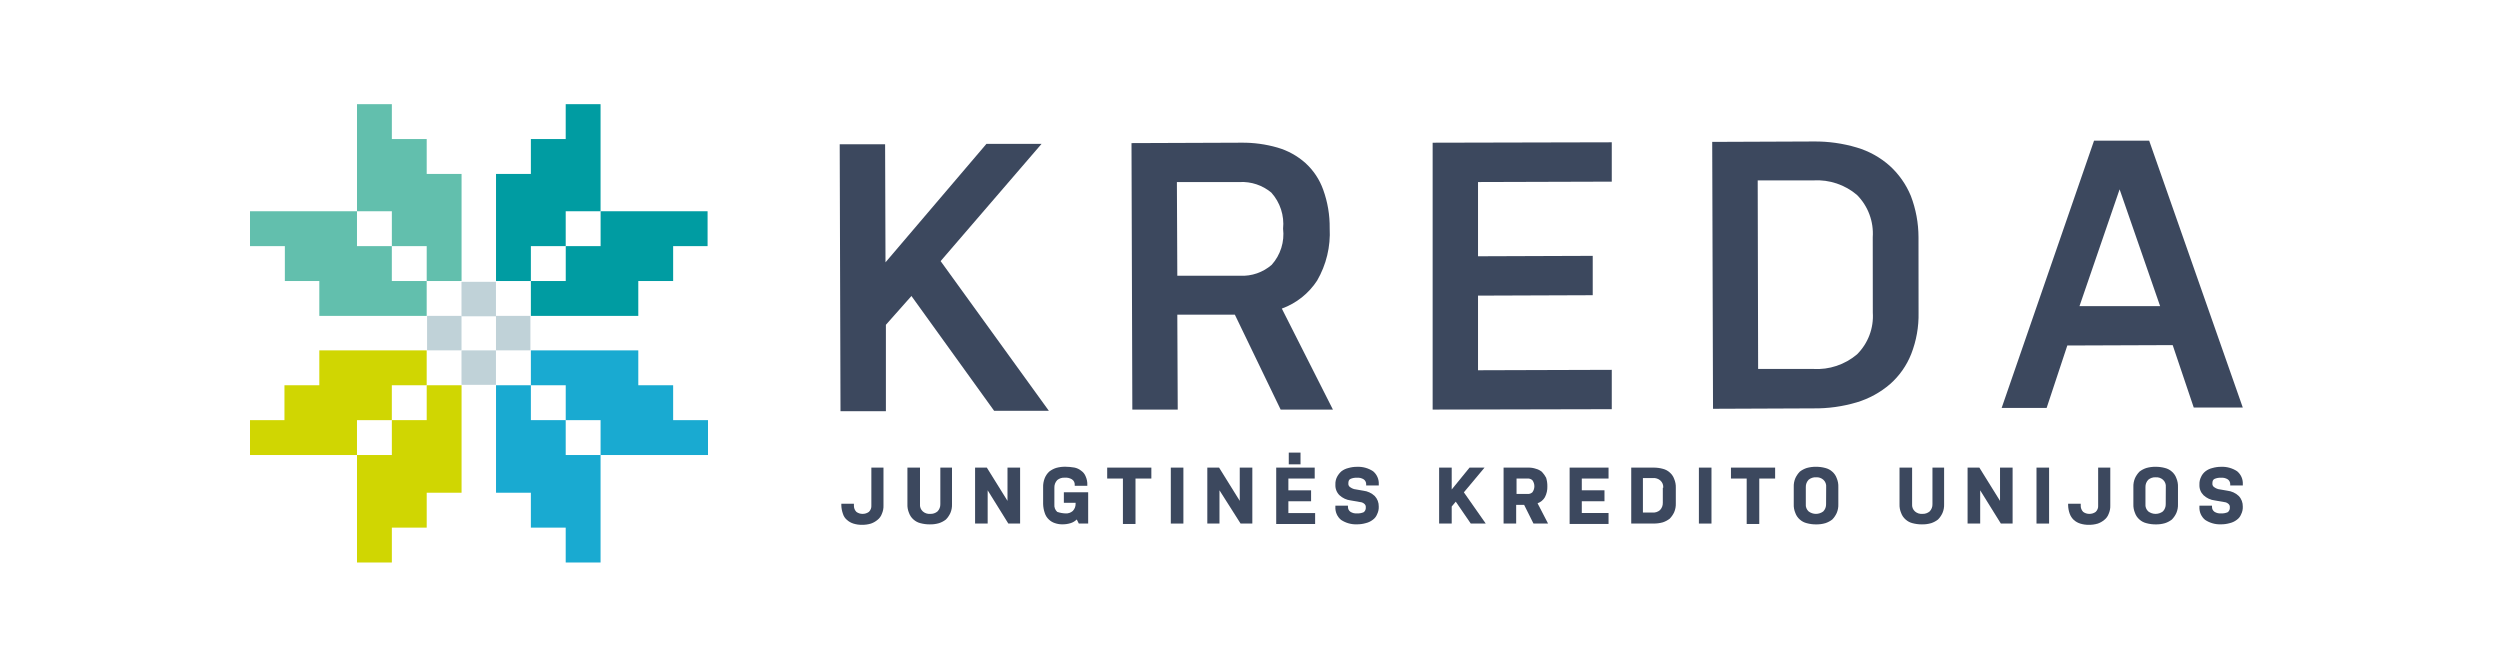<svg width="120" height="32" viewBox="0 0 120 32" fill="none" xmlns="http://www.w3.org/2000/svg">
<path d="M20.482 8.349V6.674H18.809V5H17.136V10.14H18.809V11.814H20.482V13.489H22.155V8.349H20.482Z" fill="#62BFAD"/>
<path d="M27.154 10.14V11.814H25.482V13.489H23.809V8.349H25.482V6.674H27.154V5H28.827V10.14H27.154Z" fill="#009CA2"/>
<path d="M20.482 23.651V25.326H18.809V27H17.136V21.841H18.809V20.166H20.482V18.492H22.155V23.651H20.482Z" fill="#D0D602"/>
<path d="M27.154 21.841V20.166H25.482V18.492H23.809V23.651H25.482V25.326H27.154V27H28.827V21.841H27.154Z" fill="#19AAD1"/>
<path d="M30.638 13.489H32.311V11.814H33.964V10.14H28.829V11.814H27.156V13.489H25.482V15.163H30.638V13.489Z" fill="#009CA2"/>
<path d="M28.828 20.167H27.155V18.492H25.482V16.818H30.638V18.492H32.311V20.167H33.984V21.841H28.828V20.167Z" fill="#19AAD1"/>
<path d="M15.327 13.489H13.673V11.814H12V10.14H17.135V11.814H18.808V13.489H20.481V15.163H15.327V13.489Z" fill="#62BFAD"/>
<path d="M17.135 20.167H18.808V18.492H20.481V16.818H15.327V18.492H13.654V20.167H12V21.841H17.135V20.167Z" fill="#D0D602"/>
<path d="M23.806 13.527H22.152V15.182H23.806V13.527Z" fill="#C0D2D8"/>
<path d="M23.806 16.818H22.152V18.472H23.806V16.818Z" fill="#C0D2D8"/>
<path d="M25.46 15.162H23.807V16.817H25.46V15.162Z" fill="#C0D2D8"/>
<path d="M22.153 15.162H20.499V16.817H22.153V15.162Z" fill="#C0D2D8"/>
<path d="M42.407 22.445V24.257C42.413 24.397 42.386 24.537 42.329 24.666C42.287 24.782 42.213 24.883 42.115 24.958C42.022 25.035 41.917 25.094 41.803 25.133C41.665 25.174 41.52 25.194 41.376 25.191C41.237 25.194 41.099 25.174 40.967 25.133C40.852 25.098 40.746 25.038 40.656 24.958C40.564 24.882 40.496 24.78 40.462 24.666C40.414 24.535 40.387 24.396 40.384 24.257V24.179H40.988V24.257C40.985 24.314 40.993 24.371 41.013 24.425C41.033 24.479 41.065 24.527 41.105 24.569C41.189 24.632 41.291 24.666 41.397 24.666C41.508 24.669 41.618 24.635 41.708 24.569C41.749 24.529 41.782 24.48 41.802 24.426C41.822 24.372 41.83 24.314 41.825 24.257V22.445H42.407Z" fill="#3C485E"/>
<path d="M45.696 22.445V24.196C45.702 24.343 45.676 24.49 45.618 24.625C45.565 24.74 45.493 24.846 45.404 24.936C45.305 25.014 45.193 25.073 45.073 25.112C44.928 25.154 44.777 25.174 44.626 25.17C44.475 25.171 44.324 25.151 44.178 25.112C44.055 25.082 43.942 25.021 43.847 24.936C43.751 24.853 43.677 24.745 43.634 24.625C43.576 24.49 43.55 24.343 43.556 24.196V22.445H44.16V24.196C44.153 24.262 44.162 24.328 44.185 24.389C44.209 24.45 44.247 24.505 44.296 24.549C44.343 24.591 44.399 24.623 44.46 24.643C44.52 24.663 44.584 24.671 44.648 24.666C44.776 24.673 44.902 24.631 45 24.549C45.046 24.502 45.081 24.447 45.104 24.387C45.128 24.326 45.139 24.261 45.136 24.196V22.445H45.696Z" fill="#3C485E"/>
<path d="M47.408 23.535V25.131H46.804V22.445H47.368L48.36 24.041V22.445H48.965V25.131H48.4L47.408 23.535Z" fill="#3C485E"/>
<path d="M51.141 24.644C51.204 24.649 51.268 24.641 51.329 24.621C51.389 24.601 51.445 24.569 51.493 24.527C51.538 24.48 51.573 24.425 51.597 24.365C51.62 24.304 51.631 24.239 51.629 24.175V24.136H51.065V23.63H52.232V25.129H51.782L51.685 24.934C51.603 25.015 51.503 25.075 51.393 25.11C51.267 25.149 51.136 25.169 51.004 25.168C50.878 25.171 50.753 25.151 50.635 25.11C50.525 25.075 50.425 25.015 50.343 24.934C50.252 24.849 50.185 24.742 50.148 24.623C50.1 24.485 50.074 24.34 50.07 24.194V23.396C50.064 23.243 50.091 23.09 50.148 22.948C50.196 22.83 50.269 22.724 50.362 22.637C50.461 22.559 50.573 22.5 50.693 22.461C50.839 22.42 50.989 22.401 51.141 22.403C51.284 22.405 51.427 22.418 51.568 22.442C51.69 22.465 51.803 22.519 51.899 22.597C51.996 22.665 52.071 22.759 52.113 22.87C52.17 22.998 52.197 23.138 52.191 23.279V23.317H51.587V23.279C51.591 23.225 51.581 23.171 51.557 23.123C51.533 23.075 51.496 23.035 51.451 23.006C51.345 22.944 51.221 22.916 51.099 22.928C50.971 22.921 50.845 22.963 50.746 23.045C50.7 23.094 50.664 23.152 50.64 23.216C50.617 23.279 50.607 23.347 50.61 23.415V24.217C50.604 24.283 50.612 24.349 50.636 24.41C50.66 24.471 50.697 24.526 50.746 24.57C50.873 24.614 51.006 24.639 51.141 24.644Z" fill="#3C485E"/>
<path d="M53.145 22.445H55.265V22.97H54.504V25.151H53.9V22.97H53.145V22.445Z" fill="#3C485E"/>
<path d="M56.199 22.445H56.803V25.131H56.199V22.445Z" fill="#3C485E"/>
<path d="M58.535 23.535V25.131H57.951V22.445H58.516L59.508 24.041V22.445H60.112V25.131H59.548L58.535 23.535Z" fill="#3C485E"/>
<path d="M61.238 22.444H63.106V22.97H61.842V23.536H62.932V24.062H61.842V24.626H63.126V25.152H61.258V22.446L61.238 22.444ZM61.861 21.724H62.425V22.288H61.861V21.724Z" fill="#3C485E"/>
<path d="M65.558 24.352C65.561 24.318 65.556 24.284 65.543 24.254C65.529 24.223 65.507 24.196 65.48 24.177C65.425 24.131 65.357 24.104 65.285 24.099L64.838 24.021C64.634 23.998 64.443 23.909 64.293 23.769C64.227 23.703 64.175 23.624 64.142 23.537C64.108 23.45 64.094 23.356 64.099 23.263C64.092 23.135 64.119 23.007 64.177 22.893C64.231 22.79 64.303 22.697 64.391 22.62C64.489 22.546 64.602 22.493 64.722 22.465C64.861 22.425 65.005 22.405 65.15 22.407C65.418 22.397 65.684 22.472 65.908 22.62C65.999 22.696 66.071 22.791 66.118 22.899C66.166 23.008 66.187 23.125 66.181 23.243V23.302H65.576V23.243C65.578 23.198 65.568 23.153 65.547 23.112C65.527 23.071 65.497 23.036 65.46 23.01C65.361 22.947 65.245 22.92 65.129 22.932C65.022 22.926 64.915 22.946 64.818 22.99C64.74 23.029 64.721 23.107 64.721 23.204C64.717 23.238 64.722 23.271 64.736 23.302C64.75 23.333 64.771 23.36 64.799 23.379C64.857 23.423 64.923 23.456 64.993 23.476L65.441 23.554C65.644 23.577 65.835 23.666 65.985 23.806C66.049 23.873 66.1 23.953 66.133 24.04C66.166 24.127 66.182 24.219 66.18 24.312C66.186 24.44 66.159 24.567 66.102 24.682C66.059 24.792 65.985 24.887 65.888 24.954C65.79 25.029 65.677 25.082 65.557 25.11C65.418 25.15 65.274 25.169 65.129 25.168C64.86 25.178 64.595 25.103 64.37 24.954C64.279 24.879 64.207 24.784 64.16 24.675C64.113 24.567 64.091 24.449 64.098 24.331V24.273H64.702V24.331C64.701 24.377 64.711 24.422 64.731 24.463C64.751 24.503 64.782 24.538 64.819 24.565C64.917 24.627 65.034 24.655 65.15 24.643C65.256 24.648 65.363 24.628 65.461 24.584C65.495 24.557 65.522 24.521 65.539 24.48C65.556 24.44 65.562 24.396 65.558 24.352Z" fill="#3C485E"/>
<path d="M69.877 24.08L69.682 24.313V25.131H69.078V22.445H69.682V23.496L70.538 22.445H71.258L70.266 23.632L71.316 25.131H70.597L69.877 24.08Z" fill="#3C485E"/>
<path d="M72.211 22.445H73.359C73.484 22.442 73.609 22.462 73.728 22.503C73.836 22.531 73.936 22.584 74.02 22.658C74.096 22.741 74.161 22.832 74.214 22.931C74.255 23.063 74.275 23.201 74.273 23.34C74.28 23.522 74.24 23.703 74.156 23.865C74.077 24.002 73.952 24.105 73.803 24.157L74.307 25.131H73.607L73.159 24.235H72.776V25.131H72.172V22.445H72.211ZM72.794 23.71H73.319C73.361 23.714 73.404 23.709 73.444 23.695C73.484 23.682 73.521 23.66 73.553 23.632C73.616 23.548 73.65 23.445 73.65 23.34C73.65 23.235 73.616 23.132 73.553 23.048C73.521 23.02 73.484 22.998 73.444 22.985C73.404 22.971 73.361 22.966 73.319 22.97H72.794V23.71Z" fill="#3C485E"/>
<path d="M75.342 22.445H77.21V22.97H75.926V23.534H77.015V24.06H75.926V24.624H77.21V25.15H75.342V22.445Z" fill="#3C485E"/>
<path d="M80.439 24.156C80.445 24.303 80.418 24.449 80.361 24.585C80.308 24.7 80.236 24.805 80.147 24.896C80.048 24.973 79.936 25.033 79.816 25.072C79.671 25.113 79.52 25.132 79.369 25.13H78.299V22.445H79.369C79.52 22.444 79.67 22.463 79.816 22.503C79.939 22.533 80.053 22.593 80.147 22.678C80.244 22.762 80.318 22.869 80.361 22.99C80.418 23.125 80.445 23.271 80.439 23.418V24.156ZM79.835 23.416C79.841 23.351 79.832 23.285 79.809 23.224C79.785 23.162 79.747 23.108 79.698 23.064C79.65 23.022 79.595 22.99 79.534 22.97C79.474 22.949 79.41 22.942 79.346 22.947H78.86V24.602H79.326C79.39 24.607 79.454 24.599 79.514 24.579C79.575 24.559 79.631 24.527 79.679 24.485C79.724 24.438 79.759 24.383 79.783 24.323C79.806 24.262 79.817 24.197 79.815 24.133V23.412L79.835 23.416Z" fill="#3C485E"/>
<path d="M81.547 22.445H82.151V25.131H81.547V22.445Z" fill="#3C485E"/>
<path d="M83.086 22.445H85.206V22.97H84.445V25.151H83.841V22.97H83.086V22.445Z" fill="#3C485E"/>
<path d="M88.24 24.197C88.246 24.344 88.219 24.49 88.162 24.625C88.109 24.741 88.037 24.846 87.948 24.937C87.849 25.014 87.737 25.073 87.617 25.112C87.472 25.154 87.321 25.174 87.17 25.171C87.019 25.172 86.868 25.152 86.722 25.112C86.599 25.082 86.486 25.022 86.391 24.937C86.294 24.853 86.221 24.746 86.177 24.625C86.12 24.49 86.093 24.344 86.1 24.197V23.379C86.093 23.232 86.12 23.086 86.177 22.951C86.231 22.835 86.303 22.73 86.391 22.639C86.491 22.562 86.603 22.503 86.722 22.464C86.868 22.423 87.019 22.403 87.17 22.406C87.321 22.404 87.472 22.424 87.617 22.464C87.74 22.494 87.854 22.554 87.948 22.639C88.045 22.723 88.119 22.83 88.162 22.951C88.219 23.086 88.246 23.232 88.24 23.379V24.197ZM87.656 23.379C87.663 23.314 87.654 23.248 87.63 23.187C87.607 23.125 87.569 23.071 87.52 23.027C87.472 22.985 87.416 22.953 87.356 22.933C87.295 22.913 87.231 22.905 87.168 22.91C87.04 22.903 86.914 22.945 86.815 23.027C86.77 23.073 86.735 23.129 86.711 23.189C86.688 23.25 86.677 23.314 86.679 23.379V24.197C86.672 24.262 86.681 24.328 86.705 24.389C86.729 24.451 86.766 24.505 86.815 24.549C86.916 24.625 87.039 24.666 87.165 24.666C87.292 24.666 87.415 24.625 87.516 24.549C87.561 24.503 87.596 24.447 87.62 24.387C87.643 24.326 87.654 24.262 87.652 24.197L87.656 23.379Z" fill="#3C485E"/>
<path d="M93.317 22.445V24.196C93.323 24.343 93.297 24.49 93.239 24.625C93.186 24.74 93.114 24.846 93.025 24.936C92.926 25.014 92.814 25.073 92.695 25.112C92.549 25.154 92.398 25.174 92.247 25.17C92.096 25.171 91.945 25.151 91.799 25.112C91.676 25.082 91.563 25.021 91.469 24.936C91.372 24.853 91.298 24.745 91.255 24.625C91.197 24.49 91.171 24.343 91.177 24.196V22.445H91.781V24.196C91.775 24.262 91.784 24.328 91.807 24.389C91.831 24.45 91.869 24.505 91.918 24.549C91.966 24.591 92.022 24.623 92.082 24.643C92.143 24.663 92.207 24.671 92.27 24.666C92.398 24.673 92.524 24.631 92.623 24.549C92.668 24.502 92.703 24.447 92.726 24.387C92.75 24.326 92.761 24.261 92.758 24.196V22.445H93.317Z" fill="#3C485E"/>
<path d="M95.049 23.535V25.131H94.444V22.445H95.009L96.001 24.041V22.445H96.605V25.131H96.041L95.049 23.535Z" fill="#3C485E"/>
<path d="M97.752 22.445H98.356V25.131H97.752V22.445Z" fill="#3C485E"/>
<path d="M101.294 22.445V24.257C101.3 24.397 101.273 24.537 101.216 24.666C101.174 24.782 101.1 24.883 101.002 24.958C100.91 25.035 100.804 25.094 100.691 25.133C100.552 25.174 100.408 25.194 100.263 25.191C100.124 25.194 99.986 25.174 99.854 25.133C99.739 25.098 99.632 25.038 99.543 24.958C99.457 24.877 99.39 24.777 99.349 24.666C99.3 24.535 99.274 24.396 99.27 24.257V24.179H99.875V24.257C99.871 24.314 99.88 24.371 99.9 24.425C99.92 24.479 99.951 24.527 99.991 24.569C100.075 24.632 100.178 24.666 100.283 24.666C100.395 24.669 100.505 24.635 100.595 24.569C100.636 24.529 100.668 24.48 100.689 24.426C100.709 24.372 100.717 24.314 100.711 24.257V22.445H101.294Z" fill="#3C485E"/>
<path d="M104.543 24.197C104.549 24.344 104.522 24.49 104.465 24.625C104.412 24.741 104.339 24.846 104.251 24.937C104.152 25.014 104.04 25.073 103.92 25.112C103.775 25.154 103.624 25.174 103.473 25.171C103.321 25.172 103.171 25.152 103.025 25.112C102.902 25.082 102.788 25.022 102.694 24.937C102.597 24.853 102.523 24.746 102.48 24.625C102.423 24.49 102.396 24.344 102.402 24.197V23.379C102.396 23.232 102.423 23.086 102.48 22.951C102.533 22.835 102.606 22.73 102.694 22.639C102.793 22.562 102.905 22.503 103.025 22.464C103.171 22.423 103.321 22.403 103.473 22.406C103.624 22.405 103.774 22.424 103.92 22.464C104.043 22.494 104.157 22.554 104.251 22.639C104.348 22.723 104.422 22.83 104.465 22.951C104.522 23.086 104.549 23.232 104.543 23.379V24.197ZM103.959 23.379C103.966 23.314 103.957 23.248 103.933 23.187C103.91 23.125 103.872 23.071 103.823 23.027C103.775 22.985 103.719 22.953 103.659 22.933C103.598 22.913 103.534 22.905 103.47 22.91C103.342 22.903 103.217 22.945 103.118 23.027C103.073 23.073 103.038 23.129 103.014 23.189C102.991 23.25 102.98 23.314 102.982 23.379V24.197C102.975 24.262 102.984 24.328 103.008 24.389C103.032 24.451 103.069 24.505 103.118 24.549C103.219 24.625 103.342 24.666 103.468 24.666C103.595 24.666 103.717 24.625 103.818 24.549C103.864 24.503 103.899 24.448 103.922 24.387C103.946 24.326 103.957 24.262 103.955 24.197L103.959 23.379Z" fill="#3C485E"/>
<path d="M107.032 24.352C107.036 24.318 107.03 24.284 107.017 24.254C107.003 24.223 106.981 24.196 106.954 24.177C106.899 24.131 106.831 24.104 106.76 24.099L106.312 24.021C106.108 23.998 105.917 23.909 105.767 23.769C105.701 23.703 105.649 23.624 105.616 23.537C105.582 23.45 105.568 23.356 105.573 23.263C105.567 23.135 105.593 23.007 105.651 22.893C105.698 22.786 105.772 22.692 105.865 22.62C105.963 22.546 106.076 22.493 106.196 22.465C106.335 22.425 106.479 22.405 106.624 22.407C106.893 22.397 107.158 22.472 107.382 22.62C107.473 22.696 107.545 22.791 107.593 22.899C107.64 23.008 107.661 23.125 107.655 23.243V23.302H107.051V23.243C107.052 23.198 107.042 23.153 107.021 23.112C107.001 23.071 106.971 23.036 106.934 23.01C106.835 22.947 106.719 22.92 106.603 22.932C106.496 22.926 106.39 22.946 106.292 22.99C106.214 23.029 106.195 23.107 106.195 23.204C106.191 23.238 106.196 23.271 106.21 23.302C106.224 23.333 106.245 23.36 106.273 23.379C106.331 23.423 106.397 23.456 106.467 23.476L106.915 23.554C107.119 23.577 107.31 23.666 107.459 23.806C107.524 23.873 107.574 23.953 107.607 24.04C107.64 24.127 107.656 24.219 107.654 24.312C107.66 24.44 107.634 24.567 107.576 24.682C107.534 24.792 107.459 24.887 107.362 24.954C107.264 25.029 107.151 25.082 107.031 25.11C106.892 25.15 106.748 25.169 106.603 25.168C106.335 25.178 106.069 25.103 105.845 24.954C105.754 24.879 105.682 24.784 105.634 24.675C105.587 24.567 105.566 24.449 105.572 24.331V24.273H106.176V24.331C106.175 24.377 106.185 24.422 106.205 24.463C106.226 24.503 106.256 24.538 106.293 24.565C106.391 24.627 106.508 24.655 106.624 24.643C106.73 24.648 106.837 24.628 106.935 24.584C106.969 24.557 106.996 24.521 107.013 24.48C107.03 24.44 107.036 24.396 107.032 24.352Z" fill="#3C485E"/>
<path d="M43.749 14.208L42.523 15.59V19.737H40.344L40.306 6.926H42.485L42.504 12.592L47.348 6.907H49.994L45.15 12.533L50.344 19.717H47.717L43.749 14.208Z" fill="#3C485E"/>
<path d="M54.312 6.869L59.585 6.849C60.17 6.842 60.753 6.921 61.316 7.083C61.813 7.226 62.272 7.479 62.658 7.823C63.045 8.174 63.339 8.616 63.514 9.108C63.728 9.701 63.833 10.327 63.825 10.957C63.872 11.835 63.662 12.708 63.221 13.469C62.817 14.088 62.223 14.56 61.528 14.812L63.98 19.66H61.471L59.273 15.104H56.511L56.531 19.66H54.352L54.312 6.869ZM56.511 13.236H59.526C60.08 13.263 60.624 13.075 61.043 12.71C61.251 12.476 61.408 12.201 61.502 11.902C61.596 11.604 61.625 11.288 61.588 10.977C61.62 10.665 61.586 10.35 61.489 10.052C61.392 9.753 61.233 9.478 61.024 9.245C60.6 8.891 60.058 8.71 59.507 8.738H56.491L56.511 13.236Z" fill="#3C485E"/>
<path d="M68.767 6.85L77.365 6.83V8.719L70.945 8.738V12.301L76.451 12.281V14.17L70.945 14.19V17.772L77.365 17.752V19.641L68.767 19.66V6.85Z" fill="#3C485E"/>
<path d="M92.091 15.007C92.105 15.686 91.985 16.36 91.738 16.993C91.519 17.546 91.172 18.04 90.727 18.434C90.262 18.834 89.719 19.133 89.132 19.31C88.456 19.512 87.754 19.61 87.05 19.602L82.225 19.622L82.186 6.811L87.05 6.791C87.754 6.783 88.456 6.881 89.132 7.083C89.715 7.256 90.253 7.555 90.707 7.959C91.147 8.359 91.492 8.851 91.719 9.4C91.962 10.034 92.087 10.707 92.088 11.386L92.091 15.007ZM89.892 11.386C89.917 11.013 89.863 10.64 89.732 10.291C89.602 9.941 89.399 9.623 89.136 9.358C88.558 8.866 87.812 8.616 87.054 8.658H84.37L84.39 17.71H87.035C87.799 17.756 88.552 17.505 89.136 17.011C89.399 16.75 89.602 16.436 89.733 16.09C89.864 15.745 89.919 15.374 89.895 15.005L89.892 11.386Z" fill="#3C485E"/>
<path d="M107.654 19.563H105.3L104.289 16.565L99.231 16.584L98.238 19.582H96.079L100.514 6.752H103.16L107.654 19.563ZM99.815 14.695H103.686L101.741 9.089L99.815 14.695Z" fill="#3C485E"/>
</svg>
